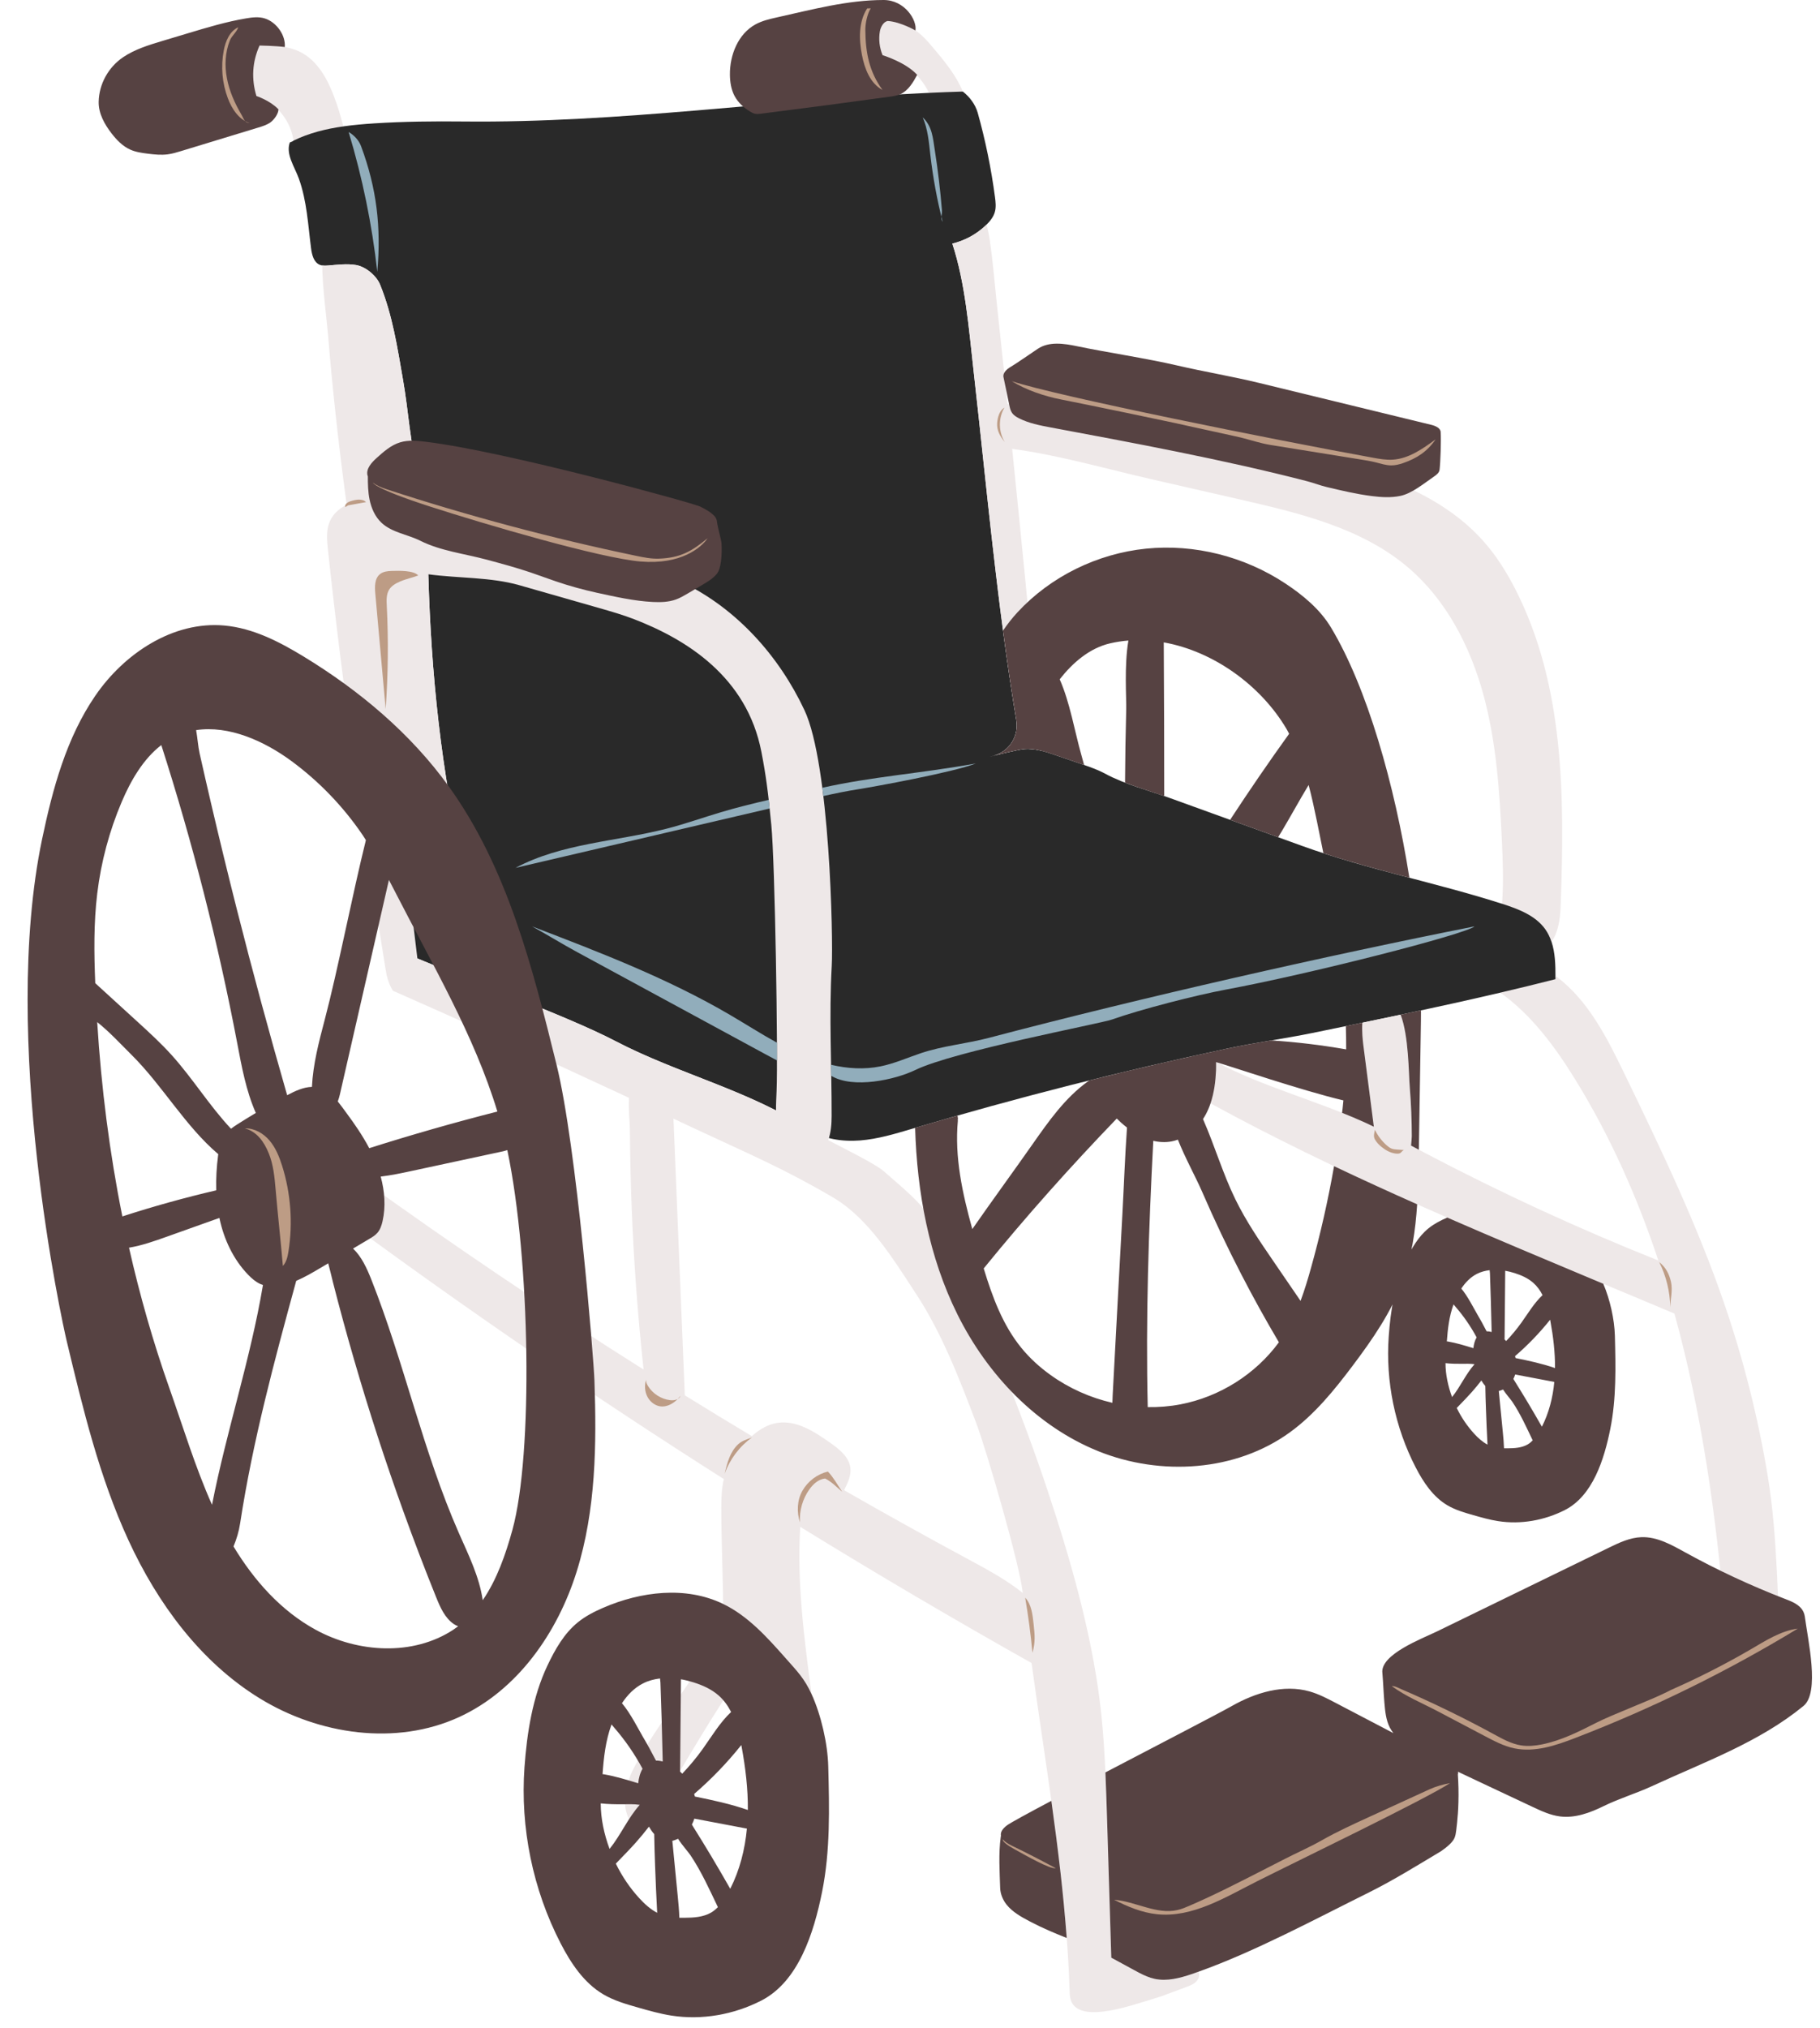 <?xml version="1.0" encoding="UTF-8" standalone="no"?><svg xmlns="http://www.w3.org/2000/svg" xmlns:xlink="http://www.w3.org/1999/xlink" fill="#000000" height="506.7" preserveAspectRatio="xMidYMid meet" version="1" viewBox="-6.9 0.0 455.0 506.7" width="455" zoomAndPan="magnify"><g><g id="change1_1"><path d="M 380.594 226.188 C 378.117 222.688 372.918 223.406 368.566 225.789 C 352.07 220.508 334.859 217.219 318.57 211.328 C 309.609 208.082 300.645 204.84 291.684 201.598 C 289.703 200.879 287.727 200.164 285.746 199.449 C 280.324 197.484 274.434 196.027 269.359 193.289 C 267.523 192.297 265.539 191.613 263.562 190.934 C 261.395 190.188 259.227 189.441 257.055 188.695 C 254.504 187.82 251.863 186.93 249.172 187.141 C 247.781 187.254 241.891 188.688 240.719 189.035 C 240.715 189.035 240.711 189.035 240.711 189.031 C 240.707 189.035 240.703 189.035 240.699 189.035 C 240.992 188.953 241.281 188.883 241.578 188.801 C 245.441 187.734 247.844 183.898 247.184 179.945 C 242.371 151.152 239.754 121.504 236.48 92.496 C 235.305 82.078 234.453 70.824 231.184 60.863 C 234.336 60.109 237.277 58.496 239.609 56.246 C 240.57 55.32 241.453 54.246 241.812 52.961 C 242.152 51.758 242.008 50.473 241.844 49.23 C 240.902 42.133 239.465 35.098 237.535 28.199 C 236.953 26.125 235.516 24.18 233.797 22.875 C 231.066 21.543 227.824 20.895 225.359 23.195 C 186.547 24.969 147.926 30.77 109.035 30.355 C 101.574 30.277 94.105 30.348 86.66 30.824 C 84.09 30.992 81.484 31.211 78.91 31.578 C 74.68 30 71.68 29 66.469 35.129 C 66.246 35.391 65.855 35.438 65.555 35.598 C 64.496 38.52 66.742 41.664 67.801 44.586 C 69.816 50.145 70.109 56.148 70.863 62.016 C 71.074 63.641 71.527 65.539 73.043 66.16 C 73.703 66.43 74.441 66.391 75.148 66.336 C 77.469 66.152 79.812 65.828 82.105 66.215 C 84.504 66.621 87.207 68.863 88.121 71.117 C 91.207 78.707 92.449 86.801 93.852 94.898 C 94.527 98.781 94.984 102.695 95.484 106.602 C 96.383 113.621 99.879 133.145 100.184 143.707 C 100.883 168.172 103.379 192.891 108.977 216.719 C 110.305 218.004 112.23 217.664 114.152 217.16 C 114.145 217.164 114.137 217.164 114.129 217.168 C 108.152 218.852 98.793 221.312 92.848 222.988 C 91.664 223.324 90.348 223.762 89.793 224.859 C 89.527 225.387 89.48 225.996 89.445 226.586 C 89.391 227.422 89.73 228.168 89.68 229.004 C 89.504 231.742 89.508 234.926 91.621 236.676 C 92.199 237.156 92.887 237.477 93.574 237.785 C 107.137 243.848 133.906 253.305 147.078 260.176 C 162.617 268.277 180.578 272.496 195.223 282.129 C 198.961 284.59 203.641 285.281 208.105 284.938 C 212.566 284.59 216.891 283.277 221.184 282.004 C 247.25 274.262 273.629 267.559 300.23 261.914 C 307.02 260.473 314.41 259.48 321.211 258.086 C 336.727 254.902 352.605 251.66 368.188 248.012 C 374.043 249.824 380.414 249.766 384.969 248.602 C 384.969 248.395 381.965 244.234 381.965 244.031 C 381.977 241.094 381.891 238.039 380.988 235.316 C 380.621 234.215 381.273 227.152 380.594 226.188" fill="#292929"/></g><g id="change2_1"><path d="M 435.008 368.613 C 432.609 354.156 429.02 339.898 424.277 326.035 C 417.508 306.223 408.43 287.289 399.297 268.445 C 394.918 259.402 390.238 250.02 382.203 243.988 C 382.148 244.031 382.062 244.043 381.965 244.027 C 381.961 244.234 381.965 244.441 381.961 244.645 C 377.41 245.809 372.809 246.922 368.188 248.004 C 376.055 253.629 381.945 261.641 387.027 269.895 C 395.746 284.066 402.465 299.215 407.688 314.938 C 387.793 307.004 368.312 298.031 349.352 288.066 C 348.188 287.457 347.027 286.84 345.863 286.227 C 345.969 285.105 346.047 284.23 346.047 283.863 C 346.039 279.812 345.875 275.758 345.547 271.719 C 345.258 268.199 345.301 258.863 343.258 253.52 C 340.062 254.195 336.867 254.859 333.684 255.52 C 333.547 257.617 333.762 259.781 333.941 261.176 C 334.809 267.953 335.688 274.73 336.562 281.512 C 335.711 281.105 334.863 280.691 334 280.305 C 321.953 274.887 308.961 271.555 297.297 265.414 C 297.293 265.418 297.293 265.418 297.293 265.422 C 297.238 265.406 297.176 265.391 297.121 265.379 C 297.121 266.047 297.141 266.715 297.113 267.383 C 297.004 270.184 296.641 273.02 295.738 275.66 C 295.867 275.742 295.996 275.812 296.117 275.879 C 326.742 292.609 359.004 306.121 391.195 319.602 C 398.031 322.465 404.871 325.328 411.711 328.191 C 418.555 352.953 422.156 378.855 424.336 404.48 C 424.633 407.961 425.191 411.941 428.125 413.836 C 431.262 415.855 436.016 414.645 438.547 417.387 C 437.367 401.195 437.66 384.629 435.008 368.613 Z M 248.781 397.98 C 248.773 397.895 248.762 397.809 248.754 397.723 C 247.98 390.734 239.656 362.121 237.156 355.551 C 232.922 344.43 228.637 333.207 222.109 323.258 C 216.457 314.637 210.246 304.391 201.355 299.176 C 189.031 291.945 180.336 288.32 167.391 282.266 C 165.418 281.344 163.441 280.418 161.469 279.496 C 162.41 302.535 163.355 325.574 164.301 348.617 C 169.859 352.055 175.449 355.453 181.059 358.812 C 182.91 357.164 185.035 355.871 187.453 355.5 C 192.211 354.766 196.688 357.68 200.617 360.453 C 202.902 362.062 205.391 364.008 205.699 366.785 C 205.91 368.695 204.988 370.609 204.117 372.32 C 214.379 378.199 224.715 383.949 235.129 389.559 C 239.84 392.102 244.602 394.648 248.781 397.98 Z M 187.102 277.445 C 187.086 275.809 187.184 274.152 187.25 272.527 C 187.625 263.098 186.84 215.516 185.93 206.121 C 185.105 197.566 184.547 193.527 183.445 187.836 C 179.812 169.078 164.684 159.754 151.672 154.723 C 148.758 153.594 145.75 152.734 142.746 151.875 C 136.137 149.984 129.527 148.098 122.918 146.207 C 115.777 144.168 107.695 144.5 100.176 143.484 C 100.176 143.559 100.18 143.637 100.184 143.707 C 100.883 168.172 103.379 192.891 108.977 216.719 C 110.305 218.004 112.23 217.664 114.152 217.16 C 114.145 217.164 114.137 217.164 114.129 217.168 C 109.148 218.57 101.82 220.512 96.078 222.094 C 95.465 220.508 95.086 218.785 94.77 217.098 C 95.66 224.551 96.535 232.008 97.445 239.461 C 111.742 245.488 135.062 253.906 147.078 260.176 C 159.844 266.836 174.246 270.871 187.102 277.445 Z M 292.758 492.613 C 292.848 492.934 292.91 493.258 292.887 493.586 C 292.836 494.332 292.355 494.992 291.754 495.441 C 291.156 495.891 290.445 496.156 289.746 496.418 C 288.66 496.82 287.574 497.223 286.492 497.629 C 285.539 497.98 284.594 498.332 283.645 498.688 C 283.152 498.871 281.91 499.242 281.82 499.27 C 276.141 500.934 260.801 506.734 260.535 498.141 C 259.672 470.109 254.773 443.07 250.984 415.496 C 231.484 404.547 212.203 393.203 193.16 381.477 C 192.301 395.43 194.145 409.402 195.988 423.27 C 191.82 418.09 182.312 415.852 177.426 420.355 C 175.973 421.695 174.871 423.367 173.801 425.027 C 170.086 430.789 166.566 436.676 163.055 442.562 C 160.031 447.617 156.348 452.742 153.324 457.801 C 151.145 456.512 149.801 454.074 149.438 451.57 C 149.07 449.062 149.594 446.496 150.484 444.129 C 153.223 436.855 166.211 419.656 167.504 417.023 C 169.488 412.988 173.922 409.598 173.922 405.098 C 173.922 395.32 173.422 385.523 173.426 376.664 C 173.43 374.273 173.504 371.855 174.066 369.543 C 142.082 349.238 110.781 327.855 80.258 305.414 L 83.02 294.285 C 106.172 310.984 129.848 326.953 153.996 342.18 C 152.559 328.883 151.566 315.531 151.035 302.168 C 150.77 295.457 150.613 288.742 150.574 282.027 C 150.562 280.328 150.156 277.168 150.352 274.301 C 149.449 273.879 148.551 273.457 147.648 273.035 C 128.961 264.336 110.184 255.832 91.32 247.527 C 90.387 245.988 89.801 244.238 89.562 242.461 C 89.555 242.453 89.547 242.453 89.539 242.445 C 83.984 208.332 78.742 171.629 75.078 137.258 C 74.848 135.098 74.629 132.852 75.344 130.797 C 76.09 128.656 77.734 127.113 79.762 126.129 C 78.727 118.395 77.77 110.648 76.934 102.887 C 76.262 96.637 75.66 90.375 75.148 84.109 C 74.793 79.773 73.73 72.082 73.652 66.32 C 74.141 66.398 74.652 66.375 75.148 66.336 C 77.469 66.152 79.812 65.828 82.105 66.215 C 84.504 66.621 87.207 68.863 88.121 71.117 C 91.207 78.707 92.449 86.801 93.852 94.898 C 94.527 98.781 94.984 102.695 95.484 106.602 C 96.039 110.914 97.57 119.941 98.738 128.715 C 99.547 129.027 100.359 129.336 101.184 129.605 C 105.184 130.93 109.379 131.527 113.531 132.223 C 124.184 134 134.723 136.418 145.164 139.184 C 151.562 140.879 157.961 142.723 163.91 145.621 C 177.336 152.156 187.867 163.918 194.215 177.434 C 200.562 190.945 201.414 234.562 201.035 241.332 C 200.336 253.797 201.027 266.289 201.008 278.773 C 201.004 280.789 200.852 283.008 200.141 284.859 C 205.215 287.504 212.09 290.914 213.965 292.57 C 218.547 296.605 223.48 300.422 226.688 305.625 C 228.703 308.895 230.41 312.344 232.074 315.809 C 240.91 334.207 248.586 353.164 255.043 372.531 C 260.621 389.262 265.93 407.809 268.082 425.312 C 269.25 434.793 269.551 444.355 269.848 453.902 C 270.211 465.59 270.559 477.434 270.922 489.121 C 271.094 489.211 271.262 489.305 271.434 489.395 C 273.168 490.34 274.906 491.281 276.641 492.227 C 277.051 492.449 277.457 492.672 277.871 492.887 C 279.105 493.527 280.379 494.105 281.734 494.402 C 284.824 495.078 288.035 494.234 291.031 493.219 C 291.602 493.027 292.18 492.816 292.758 492.613 Z M 236.48 92.496 C 236.961 96.73 237.422 100.984 237.883 105.246 C 237.891 105.328 237.898 105.414 237.91 105.496 C 240.582 130.32 243.09 155.441 247.184 179.945 C 247.844 183.898 245.441 187.734 241.578 188.801 C 241.285 188.883 241 188.953 240.711 189.031 C 240.715 189.035 240.715 189.035 240.719 189.035 C 241.891 188.688 247.781 187.254 249.172 187.141 C 250.578 187.031 251.973 187.227 253.344 187.559 C 253.336 186.605 253.258 185.645 253.172 184.707 C 251.992 171.695 250.766 158.688 249.5 145.684 C 248.41 134.5 247.289 123.324 246.141 112.148 C 257.805 113.703 269.379 117.086 280.828 119.703 C 288.281 121.406 295.73 123.109 303.18 124.812 C 318.051 128.211 333.547 131.914 345.156 141.805 C 354.613 149.859 360.598 161.395 363.898 173.371 C 367.199 185.344 368.008 197.848 368.578 210.258 C 368.797 215.043 368.984 219.84 368.684 224.621 C 368.66 225.016 368.633 225.406 368.605 225.801 C 372.676 227.105 376.973 228.715 379.441 232.203 C 380.121 233.168 380.609 234.219 380.973 235.32 C 381.152 235.07 381.316 234.812 381.465 234.547 C 382.957 231.855 383.184 228.664 383.293 225.586 C 384.242 198.777 384.16 171.156 371.957 147.266 C 369.82 143.078 367.312 139.055 364.219 135.512 C 352.988 122.656 335.523 117.52 318.977 113.309 C 295.754 107.402 272.719 99.176 248.793 100.504 C 247.621 100.57 246.289 100.688 244.961 100.938 C 244.117 92.887 243.277 84.836 242.402 76.789 C 241.793 71.191 241.363 65.531 240.535 59.961 C 240.348 58.707 240.102 57.398 239.711 56.145 C 239.676 56.18 239.645 56.215 239.609 56.246 C 237.277 58.496 234.336 60.109 231.184 60.863 C 234.453 70.824 235.305 82.078 236.48 92.496 Z M 211.004 13.309 C 214.293 13.613 217.508 14.836 220.145 16.836 C 222.352 18.508 224.137 20.715 225.359 23.199 C 228.172 23.07 230.984 22.957 233.797 22.875 C 233.801 22.879 233.801 22.879 233.805 22.883 C 232.16 18.844 229.211 15.277 226.352 11.902 C 225.129 10.457 223.887 8.996 222.355 7.891 C 219.203 5.609 215.137 5.035 211.25 5 C 209.891 4.988 208.301 5.152 207.578 6.309 C 207.285 6.77 207.191 7.332 207.137 7.879 C 207.016 9.078 206.801 11.492 207.586 12.516 C 208.395 13.562 209.789 13.195 211.004 13.309 Z M 78.91 31.582 C 74.594 32.195 70.355 33.234 66.473 35.137 C 66.465 35.074 66.453 35.012 66.445 34.953 C 65.777 30.539 62.816 26.539 58.789 24.617 C 56.641 23.594 54.234 23.184 51.867 23.348 C 50.438 23.445 48.074 24.375 46.715 23.633 C 43.504 21.883 47.543 15.863 49.34 14.41 C 52.824 11.602 57.641 11.031 62.098 11.453 C 64.172 11.648 66.258 12.043 68.125 12.969 C 72.516 15.137 75.031 19.836 76.73 24.43 C 77.543 26.613 78.234 28.844 78.805 31.105 C 78.844 31.258 78.875 31.422 78.91 31.582" fill="#eee8e8"/></g><g id="change3_1"><path d="M 312.824 335.367 C 309.531 329.809 306.398 324.152 303.434 318.414 C 299.953 311.68 296.699 304.824 293.68 297.867 C 292.031 294.066 289.395 289.348 287.57 284.734 C 287.059 284.918 286.539 285.074 286.004 285.176 C 284.457 285.465 282.918 285.383 281.422 285.027 C 280.258 307.191 279.508 329.387 280.035 351.562 C 282.77 351.605 285.508 351.391 288.203 350.875 C 297.961 349.02 306.969 343.363 312.824 335.367 Z M 274.848 281.715 C 273.941 281.016 273.082 280.258 272.289 279.465 C 260.703 291.48 249.562 303.961 239.027 316.914 C 241.184 324.012 243.766 331.027 248.418 336.738 C 250.535 339.34 253.043 341.613 255.77 343.562 C 260.383 346.867 265.668 349.219 271.195 350.488 C 271.211 349.82 271.238 349.156 271.273 348.504 C 272.059 333.477 272.891 318.449 273.695 303.422 C 274.086 296.191 274.336 288.938 274.848 281.715 Z M 347.391 300.887 C 346.965 307.41 346.039 313.863 343.82 319.984 C 341 327.758 336.215 334.648 331.238 341.254 C 326.652 347.344 321.777 353.352 315.609 357.836 C 302.07 367.68 283.27 368.844 267.738 362.602 C 252.203 356.355 239.914 343.406 232.465 328.41 C 225.32 314.031 222.359 297.867 221.879 281.801 C 225.406 280.758 228.945 279.734 232.484 278.727 C 232.527 279.031 232.562 279.34 232.609 279.648 C 232.355 279.723 232.598 279.695 232.57 279.957 C 231.707 289.098 233.711 298.184 236.176 307.082 C 241.156 299.922 246.328 292.883 251.336 285.738 C 255.293 280.098 259.352 274.348 264.926 270.297 C 265.086 270.18 265.25 270.066 265.418 269.961 C 265.418 269.957 265.414 269.953 265.414 269.949 C 276.973 267.074 288.578 264.387 300.23 261.914 C 303.695 261.18 307.312 260.559 310.934 259.945 C 317.203 260.348 323.449 261.102 329.641 262.184 C 329.652 260.246 329.617 258.309 329.559 256.371 C 335.797 255.09 342.074 253.781 348.352 252.438 C 348.352 253.359 348.348 254.27 348.332 255.16 C 348.16 265.859 347.988 276.559 347.812 287.258 C 347.164 286.91 346.512 286.57 345.863 286.227 C 345.969 285.105 346.047 284.23 346.047 283.863 C 346.039 279.812 345.875 275.758 345.547 271.719 C 345.258 268.199 345.301 258.863 343.258 253.52 C 340.062 254.195 336.867 254.859 333.684 255.52 C 333.547 257.617 333.762 259.781 333.941 261.176 C 334.809 267.953 335.688 274.73 336.562 281.512 C 335.711 281.105 334.863 280.691 334 280.305 C 332.223 279.508 330.422 278.758 328.613 278.031 C 328.656 277.688 328.703 277.344 328.746 277 C 328.828 276.309 328.887 275.617 328.953 274.93 C 318.555 272.48 299.973 266.145 297.32 265.43 C 297.312 265.426 297.305 265.422 297.297 265.414 C 297.293 265.418 297.293 265.418 297.293 265.422 C 297.238 265.406 297.176 265.391 297.121 265.379 C 297.121 266.047 297.141 266.715 297.113 267.383 C 297.09 268.004 297.047 268.629 296.992 269.25 C 296.98 269.398 296.969 269.547 296.953 269.695 C 296.828 270.969 296.641 272.234 296.352 273.473 C 296.328 273.59 296.297 273.703 296.27 273.82 C 296.117 274.441 295.945 275.059 295.738 275.66 C 295.426 276.582 295.047 277.48 294.59 278.348 C 294.363 278.77 294.113 279.188 293.848 279.594 C 293.875 279.664 293.91 279.742 293.938 279.805 C 296.797 286.332 298.797 293.207 301.93 299.617 C 304.617 305.129 308.094 310.207 311.559 315.266 C 313.785 318.52 316.012 321.773 318.238 325.023 C 319.254 322.309 320.09 319.516 320.867 316.723 C 323.199 308.367 325.113 299.898 326.613 291.359 C 333.492 294.629 340.426 297.793 347.391 300.887 Z M 381.852 341.805 C 381.887 337.883 381.41 333.961 380.703 330.102 C 380.684 329.977 380.656 329.855 380.633 329.73 C 377.996 333.027 375.059 336.074 371.859 338.828 C 371.91 338.988 371.957 339.145 371.996 339.309 C 375.336 339.977 378.656 340.699 381.852 341.805 Z M 381.676 345.27 C 378.484 344.664 375.293 344.062 372.105 343.453 C 372.035 343.441 371.965 343.43 371.898 343.414 C 371.777 343.797 371.621 344.164 371.441 344.516 C 371.496 344.621 371.559 344.727 371.625 344.832 C 372.789 346.688 373.934 348.551 375.059 350.426 C 376.254 352.426 377.426 354.438 378.574 356.461 C 380.34 352.992 381.312 349.152 381.676 345.27 Z M 376.277 359.875 C 374.695 356.578 373.203 353.234 371.164 350.207 C 370.742 349.586 369.609 348.34 368.852 347.148 C 368.812 347.168 368.773 347.195 368.73 347.219 C 368.434 347.355 368.117 347.465 367.797 347.539 C 368.133 350.953 368.465 354.367 368.801 357.781 C 368.934 359.133 369.062 360.492 369.105 361.848 C 369.422 361.855 369.742 361.855 370.059 361.855 C 371.766 361.844 373.543 361.738 375.02 360.887 C 375.492 360.613 375.898 360.258 376.277 359.875 Z M 369.242 334.66 C 369.379 334.789 369.512 334.918 369.645 335.055 C 371.016 333.609 372.293 332.074 373.453 330.457 C 375.137 328.105 376.648 325.535 378.738 323.582 C 378.145 322.418 377.387 321.359 376.395 320.488 C 375.07 319.332 373.426 318.602 371.746 318.074 C 370.984 317.832 370.199 317.637 369.402 317.492 C 369.352 322.895 369.301 328.293 369.254 333.691 C 369.25 334.016 369.246 334.34 369.242 334.66 Z M 366.012 332.797 C 365.914 329.387 365.832 325.594 365.812 324.992 C 365.738 322.699 365.66 320.41 365.586 318.117 C 365.578 317.922 365.547 317.648 365.508 317.348 C 364.41 317.477 363.344 317.758 362.348 318.262 C 360.719 319.09 359.438 320.414 358.426 321.949 C 359.965 323.734 361.641 327.055 362.277 328.125 C 363.156 329.598 363.969 331.102 364.754 332.625 C 365.137 332.613 365.551 332.672 366.012 332.797 Z M 364.977 360.93 C 364.824 357.957 364.684 354.98 364.586 352.004 C 364.52 350.102 364.449 348.195 364.426 346.289 C 364.051 345.871 363.727 345.395 363.445 344.906 C 362.676 345.902 361.875 346.879 361.035 347.82 C 359.98 349.008 358.867 350.145 357.762 351.285 C 357.602 351.449 357.445 351.621 357.285 351.785 C 358.426 354.121 359.895 356.301 361.652 358.215 C 362.625 359.273 363.715 360.27 364.977 360.93 Z M 356.117 349.051 C 358.199 346.473 359.551 343.266 361.738 340.848 C 360.664 340.688 359.562 340.734 358.473 340.742 C 357.211 340.754 355.824 340.73 354.473 340.582 C 354.48 343.438 355.117 346.348 356.117 349.051 Z M 354.809 335.145 C 354.906 335.148 354.996 335.152 355.094 335.172 C 357.223 335.539 359.336 336.195 361.445 336.836 C 361.551 335.836 361.809 334.887 362.258 334.141 C 360.789 331.41 359.027 328.844 356.992 326.508 C 356.844 326.336 356.668 326.129 356.48 325.898 C 355.375 328.941 355.039 332.012 354.809 335.145 Z M 396.82 333.715 C 397.016 341.512 397.211 349.383 395.672 357.027 C 394.133 364.676 391.277 373.727 384.328 377.27 C 379.223 379.871 373.301 380.93 367.633 380.047 C 365.535 379.723 363.488 379.137 361.445 378.559 C 359.211 377.922 356.949 377.273 354.949 376.094 C 351.355 373.973 348.934 370.332 347.02 366.625 C 341.84 356.602 339.48 345.137 340.281 333.883 C 340.738 327.48 341.797 320.754 344.547 314.953 C 345.965 311.965 347.641 308.992 350.211 306.906 C 351.617 305.762 353.254 304.926 354.918 304.203 C 366.961 309.453 379.082 314.527 391.195 319.602 C 392.102 319.98 393.008 320.359 393.914 320.738 C 395.57 324.559 396.715 329.637 396.82 333.715 Z M 259.105 476.305 C 259.07 475.934 259.035 475.562 259 475.195 C 258.766 472.77 258.508 470.348 258.238 467.93 C 257.555 461.914 256.773 455.922 255.938 449.934 C 250.031 453.066 245.711 455.418 244.871 456.039 C 243.598 456.988 243.184 457.855 243.34 458.633 C 243.312 458.738 243.297 458.852 243.281 458.961 C 242.715 463.16 243.008 467.473 243.141 471.707 C 243.188 473.188 243.809 474.699 244.746 475.871 C 246.254 477.746 248.426 478.938 250.551 480.059 C 253.77 481.758 256.789 483 259.781 484.199 C 259.781 484.195 259.781 484.195 259.781 484.191 C 259.582 481.555 259.355 478.93 259.105 476.305 Z M 444.305 403.887 C 444.305 403.871 444.301 403.859 444.301 403.844 C 444.297 403.836 444.297 403.824 444.297 403.816 C 444.293 403.816 444.293 403.816 444.293 403.816 C 444.184 403.066 443.836 402.32 443.328 401.758 C 442.285 400.605 440.773 400.023 439.324 399.469 C 430.77 396.164 422.441 392.285 414.41 387.859 C 410.988 385.973 407.391 383.93 403.488 384.055 C 400.578 384.148 397.863 385.449 395.242 386.723 C 380.922 393.695 366.602 400.664 352.281 407.637 C 348.629 409.414 338.082 413.367 338.699 418.02 C 338.906 420.449 338.988 422.953 339.195 425.383 C 339.379 427.52 339.578 429.715 340.551 431.629 C 340.805 432.121 341.113 432.574 341.445 433.012 C 336.617 430.484 331.789 427.961 326.961 425.434 C 324.871 424.34 322.766 423.238 320.496 422.598 C 313.984 420.75 306.949 422.902 301.062 426.242 C 297.934 428.02 283.105 435.695 269.449 442.832 C 269.613 446.52 269.73 450.215 269.848 453.902 C 270.055 460.586 270.258 467.316 270.461 474.043 C 270.613 479.078 270.766 484.113 270.922 489.113 C 270.922 489.117 270.922 489.117 270.922 489.121 C 271.094 489.211 271.262 489.305 271.434 489.395 C 273.168 490.34 274.906 491.281 276.641 492.227 C 277.051 492.449 277.457 492.672 277.871 492.887 C 279.105 493.527 280.379 494.105 281.734 494.402 C 284.824 495.078 288.035 494.234 291.031 493.219 C 291.602 493.027 292.18 492.816 292.758 492.613 C 306.742 487.641 322.289 479.289 335.387 472.793 C 341.387 469.816 347.562 465.984 353.34 462.531 C 354.445 461.758 356.18 460.469 356.715 459.23 C 356.977 458.633 357.07 457.977 357.152 457.332 C 357.328 456.008 357.449 454.676 357.547 453.344 C 357.551 453.344 357.555 453.34 357.559 453.34 C 357.629 452.352 357.676 451.355 357.703 450.363 C 357.703 450.309 357.711 450.254 357.711 450.195 C 357.711 450.195 357.711 450.195 357.707 450.191 C 357.77 447.918 357.719 445.645 357.566 443.375 C 357.594 443.266 357.613 443.148 357.617 443.027 C 357.625 442.898 357.609 442.781 357.59 442.66 C 359.145 443.398 360.699 444.137 362.258 444.867 C 364.047 445.711 365.836 446.551 367.621 447.391 C 370.488 448.738 373.355 450.086 376.223 451.434 C 378.434 452.477 380.691 453.527 383.113 453.832 C 386.883 454.305 390.633 452.914 394.039 451.238 C 397.938 449.324 402.223 448.055 406.164 446.23 C 419.203 440.199 432.855 435.34 443.969 426.23 C 448.109 422.84 445.066 409.746 444.305 403.887 Z M 119.93 287.352 C 119.445 287.5 119.059 287.605 118.906 287.641 C 111.242 289.289 103.578 290.938 95.914 292.582 C 93.387 293.129 90.844 293.66 88.277 293.965 C 89.266 297.609 89.566 301.422 88.742 305.09 C 88.508 306.133 88.164 307.191 87.465 308.004 C 86.906 308.652 86.156 309.102 85.422 309.539 C 84.07 310.344 82.715 311.145 81.363 311.949 C 83.488 313.957 84.812 316.871 85.918 319.652 C 94.156 340.438 98.812 362.551 107.812 383.016 C 110.215 388.469 112.934 393.941 113.781 399.805 C 117.324 394.645 119.516 388.363 121.211 382.211 C 126.395 363.359 125.703 314.789 119.93 287.352 Z M 106.434 407.176 C 106.848 406.902 107.242 406.609 107.637 406.316 C 107.254 406.168 106.891 405.996 106.559 405.77 C 104.297 404.23 103.145 401.559 102.121 399.02 C 99.293 392.012 96.594 384.953 94.027 377.848 C 89.492 365.301 85.363 352.609 81.645 339.801 C 79.773 333.363 78.008 326.895 76.348 320.402 C 75.945 318.816 75.594 317.211 75.156 315.637 C 74.531 316.004 73.91 316.375 73.289 316.742 C 71.293 317.926 69.281 319.102 67.156 320.016 C 61.68 340.023 56.277 360.098 53.133 380.598 C 52.812 382.691 52.238 384.539 51.477 386.379 C 56.609 394.879 63.348 402.457 72.012 407.188 C 82.59 412.969 96.359 413.801 106.434 407.176 Z M 35.453 346.848 C 38.898 356.594 41.902 366.543 46.105 375.973 C 49.719 357.531 55.73 339.566 58.84 321.047 C 58.617 320.977 58.402 320.902 58.188 320.809 C 57.012 320.273 56.016 319.402 55.117 318.473 C 51.434 314.656 49.098 309.664 47.988 304.48 C 47.977 304.418 47.969 304.355 47.957 304.293 C 43.59 305.852 39.223 307.406 34.855 308.965 C 31.75 310.07 28.625 311.184 25.375 311.723 C 25.367 311.723 25.359 311.723 25.352 311.727 C 28.039 323.613 31.387 335.352 35.453 346.848 Z M 23.688 303.918 C 31.418 301.414 39.25 299.234 47.164 297.395 C 47.074 294.48 47.25 291.547 47.625 288.652 C 47.637 288.559 47.652 288.461 47.668 288.367 C 39.387 281.336 33.797 271.309 26.008 263.57 C 23.324 260.902 20.438 257.781 17.402 255.363 C 18.41 271.664 20.469 287.914 23.688 303.918 Z M 16.914 245.645 C 20.43 248.855 23.949 252.066 27.469 255.277 C 30.387 257.945 33.309 260.613 35.961 263.547 C 41.266 269.414 45.441 276.254 50.848 282.012 C 51.395 281.59 51.977 281.203 52.559 280.832 C 54.039 279.883 55.547 278.973 57.055 278.066 C 54.613 272.543 53.523 266.504 52.391 260.555 C 47.598 235.395 41.25 210.535 33.426 186.152 C 28.898 189.645 25.801 195 23.523 200.355 C 20.426 207.637 18.363 215.352 17.414 223.203 C 16.512 230.641 16.609 238.152 16.914 245.645 Z M 42.129 182.418 C 42.492 184.387 42.609 186.484 43 188.215 C 43.957 192.48 44.934 196.738 45.93 200.996 C 47.969 209.707 50.086 218.402 52.281 227.078 C 56.227 242.664 60.438 258.184 64.887 273.633 C 66.797 272.621 68.926 271.605 71.082 271.555 C 71.363 265.871 72.816 260.32 74.27 254.816 C 77.613 242.141 81.195 223.457 84.574 209.898 C 84.316 209.504 84.074 209.098 83.809 208.707 C 78.977 201.574 72.922 195.273 65.984 190.16 C 59.102 185.086 50.285 181.18 42.129 182.418 Z M 92 223.062 C 91.449 221.988 90.891 220.918 90.332 219.848 C 86.246 237.695 82.164 255.543 78.082 273.391 C 77.949 273.98 77.77 274.602 77.543 275.191 C 78.316 276.137 79.02 277.141 79.695 278.051 C 81.785 280.863 83.77 283.77 85.41 286.867 C 96 283.516 106.68 280.457 117.445 277.719 C 111.637 258.594 101.129 240.883 92 223.062 Z M 137.285 392.605 C 132.496 407.938 122.492 422.293 107.895 428.996 C 92.098 436.25 72.844 433.426 58.027 424.328 C 43.211 415.23 32.461 400.57 25.191 384.777 C 17.918 368.984 13.824 351.949 9.773 335.039 C 8.672 330.453 -6.875 259.727 3.625 209.645 C 6.258 197.09 9.684 184.375 16.941 173.801 C 24.199 163.227 36.41 155.137 49.188 156.285 C 56.34 156.93 62.934 160.328 69.066 164.066 C 82.984 172.547 95.727 183.23 105.266 196.445 C 119.93 216.762 126.242 241.754 132.254 266.082 C 137.258 286.344 141.516 339.371 141.707 344.871 C 142.266 360.922 142.074 377.277 137.285 392.605 Z M 247.184 179.945 C 247.844 183.898 245.441 187.734 241.578 188.801 C 241.281 188.883 240.992 188.953 240.699 189.035 C 240.703 189.035 240.707 189.035 240.711 189.031 C 240.711 189.035 240.715 189.035 240.719 189.035 C 241.891 188.688 247.781 187.254 249.172 187.141 C 251.863 186.93 254.504 187.82 257.055 188.695 C 259.227 189.441 261.395 190.188 263.562 190.934 C 263.75 191 263.938 191.062 264.125 191.129 C 263.883 190.266 263.656 189.398 263.414 188.539 C 261.746 182.652 260.57 175.461 258.023 169.723 C 261.273 165.574 265.488 161.938 270.59 160.746 C 272.113 160.391 273.652 160.16 275.199 160.035 C 274.117 166.398 274.734 174.492 274.656 177.23 C 274.488 183.332 274.395 189.438 274.359 195.539 C 277.57 196.781 280.918 197.785 284.156 198.895 C 284.148 186.094 284.121 173.297 284.039 160.496 C 296.484 162.711 308.305 171.254 314.719 182.109 C 314.957 182.508 315.16 182.926 315.383 183.332 C 310.301 190.387 305.391 197.562 300.625 204.832 C 304.625 206.281 308.625 207.727 312.629 209.176 C 312.957 208.637 313.297 208.105 313.617 207.562 C 315.867 203.781 317.977 199.895 320.258 196.129 C 321.066 199.184 321.73 202.285 322.367 205.367 C 322.906 207.961 323.434 210.562 323.949 213.168 C 331.02 215.477 338.227 217.402 345.441 219.301 C 341.777 196.051 334.855 171.742 325.844 156.777 C 323.105 152.227 318.879 148.723 314.449 145.789 C 304.27 139.051 291.754 135.848 279.605 137.078 C 267.461 138.312 255.781 144.008 247.484 152.969 C 246.133 154.434 244.934 155.965 243.855 157.555 C 244.855 165.059 245.941 172.531 247.184 179.945 Z M 172.574 476.492 C 170.449 472.062 168.441 467.574 165.703 463.504 C 165.141 462.664 163.617 460.992 162.598 459.395 C 162.543 459.422 162.492 459.461 162.438 459.488 C 162.035 459.676 161.613 459.82 161.184 459.918 C 161.629 464.508 162.078 469.094 162.527 473.68 C 162.703 475.492 162.883 477.316 162.938 479.141 C 163.363 479.148 163.793 479.152 164.219 479.148 C 166.508 479.137 168.902 478.996 170.883 477.848 C 171.516 477.48 172.062 477.008 172.574 476.492 Z M 157.395 477.906 C 157.184 473.914 157 469.914 156.863 465.918 C 156.777 463.359 156.684 460.801 156.652 458.242 C 156.148 457.68 155.715 457.039 155.336 456.383 C 154.301 457.723 153.227 459.031 152.102 460.297 C 150.68 461.891 149.188 463.422 147.699 464.953 C 147.484 465.172 147.273 465.402 147.059 465.625 C 148.594 468.766 150.562 471.688 152.926 474.262 C 154.23 475.684 155.695 477.02 157.395 477.906 Z M 148.59 425.543 C 150.66 427.941 152.91 432.398 153.766 433.84 C 154.945 435.812 156.039 437.84 157.094 439.883 C 157.605 439.871 158.164 439.945 158.781 440.113 C 158.652 435.531 158.539 430.438 158.516 429.633 C 158.41 426.555 158.312 423.477 158.211 420.398 C 158.199 420.133 158.156 419.766 158.105 419.359 C 156.633 419.531 155.195 419.91 153.863 420.59 C 151.672 421.699 149.953 423.48 148.59 425.543 Z M 166.488 420.336 C 165.465 420.016 164.406 419.746 163.336 419.559 C 163.27 426.812 163.203 434.066 163.137 441.32 C 163.133 441.754 163.125 442.188 163.121 442.617 C 163.305 442.789 163.484 442.965 163.66 443.148 C 165.504 441.207 167.223 439.148 168.781 436.973 C 171.039 433.812 173.074 430.359 175.879 427.734 C 175.078 426.172 174.062 424.75 172.727 423.582 C 170.949 422.027 168.742 421.043 166.488 420.336 Z M 178.422 435.996 C 174.883 440.426 170.938 444.52 166.637 448.219 C 166.703 448.43 166.77 448.645 166.824 448.859 C 171.305 449.762 175.77 450.73 180.062 452.215 C 180.109 446.945 179.469 441.68 178.52 436.492 C 178.488 436.328 178.453 436.16 178.422 435.996 Z M 145.98 430.848 C 144.492 434.934 144.039 439.059 143.734 443.266 C 143.859 443.277 143.984 443.281 144.113 443.305 C 146.977 443.801 149.812 444.684 152.648 445.543 C 152.789 444.199 153.137 442.922 153.738 441.918 C 151.77 438.254 149.398 434.805 146.668 431.668 C 146.469 431.438 146.23 431.16 145.98 430.848 Z M 153.043 450.93 C 151.598 450.715 150.117 450.781 148.652 450.789 C 146.961 450.805 145.098 450.773 143.281 450.57 C 143.289 454.406 144.145 458.32 145.492 461.949 C 148.289 458.484 150.105 454.18 153.043 450.93 Z M 179.824 456.871 C 175.539 456.059 171.254 455.246 166.965 454.434 C 166.871 454.414 166.781 454.395 166.688 454.379 C 166.523 454.891 166.32 455.387 166.074 455.859 C 166.152 456 166.234 456.141 166.324 456.285 C 167.887 458.773 169.426 461.277 170.934 463.797 C 172.539 466.48 174.113 469.188 175.66 471.906 C 178.027 467.246 179.336 462.09 179.824 456.871 Z M 198.625 472.668 C 196.559 482.938 192.723 495.098 183.391 499.855 C 176.527 503.355 168.574 504.773 160.961 503.59 C 158.145 503.148 155.391 502.367 152.648 501.586 C 149.648 500.73 146.609 499.863 143.922 498.277 C 139.094 495.426 135.84 490.535 133.266 485.559 C 126.309 472.09 123.141 456.691 124.219 441.57 C 124.832 432.973 126.254 423.938 129.949 416.148 C 131.855 412.133 134.105 408.137 137.555 405.336 C 139.449 403.797 141.648 402.668 143.891 401.699 C 153.34 397.605 164.547 396.238 173.824 400.707 C 180.117 403.738 184.918 409.105 189.547 414.336 C 192.398 417.559 194.199 419.355 195.988 423.266 C 198.367 428.457 200.02 435.641 200.164 441.348 C 200.434 451.82 200.691 462.398 198.625 472.668 Z M 173.484 135.855 C 173.43 134.812 172.434 131.523 172.363 130.43 C 172.309 129.777 172.02 129.246 171.652 128.867 C 170.684 127.871 169.422 127.219 168.184 126.578 C 166.457 125.691 119.496 112.793 99.648 110.387 C 97.473 110.121 95.223 109.883 93.129 110.52 C 90.867 111.203 89.031 112.832 87.273 114.41 C 85.973 115.582 84.543 117.141 84.988 118.828 C 85.004 118.891 85.043 118.945 85.062 119.004 C 85.059 120.949 85.102 122.898 85.488 124.805 C 85.93 126.973 86.863 129.102 88.477 130.613 C 91.105 133.078 95 133.512 98.219 135.125 C 103.191 137.621 109.18 138.336 114.555 139.773 C 118.305 140.777 122.062 141.785 125.742 143.027 C 127.852 143.738 129.934 144.527 132.039 145.242 C 135.422 146.391 138.867 147.344 142.359 148.105 C 146.875 149.09 151.738 150.188 156.355 150.402 C 158.273 150.492 160.234 150.438 162.043 149.793 C 163.121 149.41 164.113 148.824 165.098 148.246 C 166.273 147.555 167.449 146.859 168.621 146.168 C 169.98 145.371 171.371 144.543 172.355 143.312 C 173.336 142.078 173.637 138.816 173.484 135.855 Z M 353.27 108.07 C 353.309 106.965 351.984 106.398 350.91 106.141 C 336.504 102.633 322.098 99.129 307.688 95.629 C 301.379 94.094 293.879 92.82 287.555 91.348 C 279.953 89.57 269.172 87.934 262.398 86.508 C 259.09 85.812 255.367 85.262 252.555 87.141 C 251.242 88.016 246.836 91.055 245.852 91.613 C 244.863 92.172 243.711 93.156 243.98 94.258 C 244.43 96.422 244.973 99.035 245.422 101.199 C 245.562 101.871 245.707 102.562 246.094 103.133 C 246.52 103.766 247.195 104.18 247.879 104.523 C 250.309 105.746 253.02 106.281 255.695 106.781 C 275.469 110.473 299.219 114.867 319.926 120.242 C 321.48 120.645 323.184 121.305 324.742 121.676 C 328.5 122.57 332.262 123.465 336.094 123.945 C 338.441 124.242 340.84 124.383 343.16 123.906 C 346.074 123.312 349.133 120.746 351.594 119.07 C 352.223 118.645 352.902 118.113 352.992 117.359 C 353.223 115.434 353.395 110.004 353.27 108.07 Z M 214.004 0 C 204.988 0 196.121 2.395 187.32 4.348 C 185.469 4.758 183.594 5.199 181.93 6.117 C 177.621 8.5 175.527 13.746 175.578 18.672 C 175.602 20.504 175.887 22.379 176.75 23.996 C 177.633 25.648 179.074 26.949 180.684 27.906 C 181.043 28.121 181.414 28.324 181.824 28.414 C 182.34 28.531 182.883 28.469 183.406 28.398 C 194.113 27.055 204.809 25.641 215.496 24.164 C 216.426 24.035 217.371 23.902 218.227 23.516 C 220.164 22.637 221.387 20.574 222.395 18.699 C 219.367 15.434 213.738 13.781 213.738 13.781 C 212.969 11.887 212.711 9.781 213.082 7.77 C 213.277 6.73 213.984 5.414 215.027 5.246 C 218.328 5.48 221.965 7.621 221.965 7.621 C 222.395 5 219.258 0 214.004 0 Z M 57.988 11.379 C 56.16 15.465 55.914 19.695 57.203 23.984 C 57.203 23.984 60.547 25.062 62.711 27.312 C 62.734 28.414 61.605 29.934 60.711 30.574 C 59.812 31.215 58.734 31.547 57.68 31.867 C 51.262 33.82 44.844 35.777 38.426 37.73 C 37.309 38.07 36.184 38.414 35.023 38.562 C 33.387 38.777 31.723 38.605 30.086 38.402 C 28.562 38.215 27.02 37.996 25.625 37.363 C 23.734 36.508 22.25 34.957 20.98 33.316 C 19.211 31.027 17.711 28.328 17.766 25.438 C 17.852 20.988 20.207 16.766 23.898 14.281 C 26.84 12.301 30.293 11.254 33.691 10.23 C 35.832 9.586 37.977 8.941 40.117 8.301 C 44.887 6.867 49.672 5.43 54.586 4.598 C 56.16 4.328 57.809 4.129 59.328 4.617 C 62.297 5.57 64.551 8.887 64.293 11.75 C 61.895 11.434 57.988 11.379 57.988 11.379" fill="#564242"/></g><g id="change4_1"><path d="M 410.668 326.609 C 410.598 322.707 409.648 318.82 407.902 315.328 C 409.543 316.645 410.41 318.277 410.859 320.336 C 411.301 322.391 410.719 324.508 410.668 326.609 Z M 344.332 287.344 C 343.688 287.301 343.039 287.254 342.395 287.211 C 341.93 287.18 341.461 287.145 341.027 286.984 C 340.562 286.812 340.16 286.5 339.785 286.172 C 338.555 285.09 337.543 283.758 336.828 282.281 C 336.656 283.117 336.406 283.918 336.82 284.664 C 337.234 285.414 337.844 286.035 338.508 286.574 C 339.523 287.395 340.711 288.051 342.008 288.215 C 342.316 288.25 342.633 288.262 342.934 288.184 C 343.52 288.031 343.742 287.195 344.332 287.344 Z M 181.098 359.133 C 177.973 361.379 175.551 364.594 174.258 368.223 C 174.902 365.492 175.617 362.695 177.688 360.805 C 178.656 359.918 179.887 359.633 181.098 359.133 Z M 251.215 412.949 C 250.781 408.34 250.176 403.742 249.395 399.18 C 250.984 400.848 251.254 403.473 251.5 405.762 C 251.809 408.59 251.965 410.211 251.215 412.949 Z M 244.289 110.434 C 242.699 107.879 242.668 104.43 244.215 101.844 C 242.98 102.551 242.504 104.215 242.395 105.633 C 242.254 107.527 243.082 108.965 244.289 110.434 Z M 203.641 372.711 C 202.273 371.555 200.988 370.188 199.379 369.402 C 197.742 369.562 196.402 370.781 195.445 372.117 C 193.758 374.488 192.906 377.445 193.078 380.355 C 192.262 377.742 192.352 374.848 193.699 372.469 C 195.047 370.086 197.41 368.305 200.07 367.66 C 201.48 369.145 202.496 371.012 203.641 372.711 Z M 163.227 348.742 C 162.895 349.707 161.633 349.949 160.617 349.828 C 158.379 349.555 156.289 348.219 155.102 346.297 C 154.805 345.816 154.555 345.266 154.629 344.703 C 153.875 347.117 154.711 349.812 156.953 350.98 C 159.199 352.148 161.68 350.746 163.227 348.742 Z M 80.133 126.262 C 81.629 125.992 83.125 125.723 84.617 125.449 C 83.656 124.512 82.082 124.816 80.793 125.211 C 80.07 125.43 79.172 125.98 79.426 126.695 M 91.078 142.645 C 90.031 142.668 88.914 142.785 88.098 143.441 C 86.734 144.531 86.77 146.578 86.926 148.316 C 87.789 157.93 88.652 167.543 89.516 177.156 C 90.133 168.562 90.227 159.934 89.793 151.328 C 89.723 149.953 89.664 148.48 90.395 147.312 C 91.004 146.336 92.066 145.742 93.125 145.285 C 94.598 144.645 96.207 144.336 97.664 143.773 C 96.477 142.473 92.863 142.605 91.078 142.645 Z M 409.887 422.711 C 405.781 424.797 396.316 428.316 392.215 430.402 C 387.848 432.625 383.41 434.871 378.605 435.832 C 376.887 436.176 375.113 436.352 373.379 436.082 C 370.949 435.699 368.746 434.477 366.59 433.301 C 359.062 429.203 351.348 425.449 343.48 422.059 C 342.816 421.773 341.773 421.184 341.055 421.277 C 344.496 423.82 348.723 425.547 352.5 427.539 C 356.461 429.625 360.426 431.711 364.387 433.797 C 366.719 435.023 369.086 436.27 371.664 436.812 C 376.816 437.895 382.09 436.09 387 434.195 C 406.281 426.77 424.895 417.621 442.555 406.898 C 438.211 407.48 434.488 409.934 430.699 412.133 C 424.242 415.883 417.574 419.27 410.738 422.277 M 257.051 466.77 C 253.438 464.832 249.801 462.941 246.105 461.164 C 245.145 460.707 244.324 460.172 243.824 459.574 C 243.824 459.574 243.34 460.141 246.574 461.938 C 249.812 463.738 255.574 467.02 257.051 466.77 Z M 350.559 447.016 C 345.43 449.363 340.301 451.711 335.172 454.059 C 331.23 455.863 327.285 457.668 323.516 459.812 C 320.516 461.516 317.363 462.883 314.289 464.457 C 312.391 465.426 310.488 466.398 308.59 467.371 C 302.621 470.422 296.648 473.477 290.492 476.133 C 289.504 476.562 288.504 476.98 287.449 477.219 C 282.242 478.406 276.945 475.055 271.621 474.645 C 275.031 476.383 278.562 477.863 282.34 478.258 C 291.234 479.188 299.445 474.016 307.434 469.996 C 316.855 465.254 349.32 449.605 355.609 445.512 C 354.008 445.785 352.039 446.34 350.559 447.016 Z M 209.434 7.512 C 209.422 5.836 209.902 3.512 210.785 2.086 C 210.488 2.09 210.191 2.098 209.891 2.102 C 207.734 5.457 207.82 9.781 208.578 13.699 C 209.242 17.145 210.629 20.816 213.723 22.473 C 210.395 17.906 209.48 13.16 209.434 7.512 Z M 53.402 28.543 C 51.773 25.766 50.445 22.773 49.84 19.609 C 49.23 16.445 49.371 13.094 50.57 10.102 C 51.047 8.906 52.262 8.047 52.656 6.816 C 50.508 7.805 49.484 10.285 49.039 12.609 C 48.273 16.594 48.637 20.785 50.07 24.578 C 51.078 27.238 52.824 29.879 55.527 30.766 C 54.117 30.59 54.121 29.77 53.402 28.543 Z M 170 134.48 C 165.969 137.805 163.16 139.355 157.941 139.574 C 155.973 139.66 154.02 139.266 152.09 138.863 C 130.98 134.465 110.117 128.898 89.621 122.199 C 88.609 121.867 87.309 121.34 86.332 120.602 C 86.332 120.602 86.551 122.016 100.523 126.531 C 114.492 131.047 143.168 139.453 153.254 140.293 C 163.336 141.133 168.367 136.859 170 134.48 Z M 352.004 109.773 C 348.754 112.148 345.262 114.613 341.246 114.848 C 339.629 114.941 338.012 114.664 336.418 114.375 C 311.418 109.848 257.27 98.961 246.039 95.234 C 249.715 97.492 254.184 98.984 258.414 99.816 C 264.801 101.066 286.359 105.551 287.172 105.758 C 288.445 106.078 302.133 109.016 303.406 109.34 C 305.715 109.922 308.273 110.773 310.625 111.152 C 318.074 112.352 325.523 113.551 332.977 114.754 C 334.352 114.973 335.734 115.195 337.09 115.535 C 338.348 115.852 339.602 116.273 340.902 116.277 C 341.902 116.285 342.891 116.039 343.84 115.715 C 347.328 114.516 349.914 112.816 352.004 109.773 Z M 62.012 297.258 C 61.742 294.152 61.457 290.992 60.273 288.109 C 59.086 285.23 57.336 282.75 54.332 281.922 C 56.691 281.844 58.938 283.148 60.469 284.941 C 62 286.738 62.906 288.98 63.617 291.227 C 65.793 298.121 66.348 305.523 65.215 312.668 C 65.008 313.965 64.715 315.324 63.82 316.293 C 63.285 310.098 62.547 303.453 62.012 297.258" fill="#bd9c85"/></g><g id="change5_1"><path d="M 240.316 259.305 C 234.691 260.785 228.82 261.281 223.305 263.137 C 219.961 264.258 216.711 265.719 213.254 266.422 C 209.156 267.258 204.949 266.988 200.863 266.031 C 200.879 266.949 200.895 267.867 200.91 268.785 C 206.375 272.109 216.941 269.754 221.879 267.355 C 231.66 262.602 268.176 255.766 271.125 254.715 C 278.246 252.184 292.148 248.625 299.582 247.242 C 320.574 243.348 359.543 233.406 361.738 231.453 C 325.117 238.703 278.738 249.188 240.316 259.305 Z M 187.336 260.512 C 183.363 258.32 179.523 255.867 175.605 253.57 C 159.996 244.43 143.016 237.922 126.121 231.453 C 130.121 233.652 133.383 235.707 137.395 237.883 C 152.992 246.34 168.59 254.797 184.188 263.25 C 185.234 263.816 186.285 264.387 187.344 264.945 C 187.348 263.578 187.344 262.094 187.336 260.512 Z M 198.934 198.891 C 201.801 198.254 204.68 197.656 207.578 197.203 C 211.551 196.582 231.395 192.969 237.047 190.758 C 222.77 193.309 211.445 193.984 198.68 196.816 C 198.766 197.5 198.852 198.195 198.934 198.891 Z M 159.715 207.055 C 147.105 210.262 133.449 210.699 121.977 216.836 C 143.156 211.891 164.336 206.945 185.516 202 C 185.434 201.242 185.355 200.527 185.277 199.844 C 181.27 200.773 177.273 201.754 173.332 202.93 C 168.785 204.281 164.312 205.883 159.715 207.055 Z M 228.582 52.488 C 228.176 47.512 227.586 42.555 226.816 37.621 C 226.305 34.355 226.168 31.609 223.777 29.324 C 225.062 32.246 225.32 35.496 225.684 38.668 C 226.328 44.316 227.359 49.922 228.766 55.434 C 228.09 54.441 228.68 53.684 228.582 52.488 Z M 83.371 36.535 C 82.824 35.055 81.625 33.773 80.258 32.98 C 83.707 44.379 86.109 56.098 87.426 67.934 C 88.414 56.73 87.285 47.078 83.371 36.535" fill="#91adbb"/></g></g></svg>